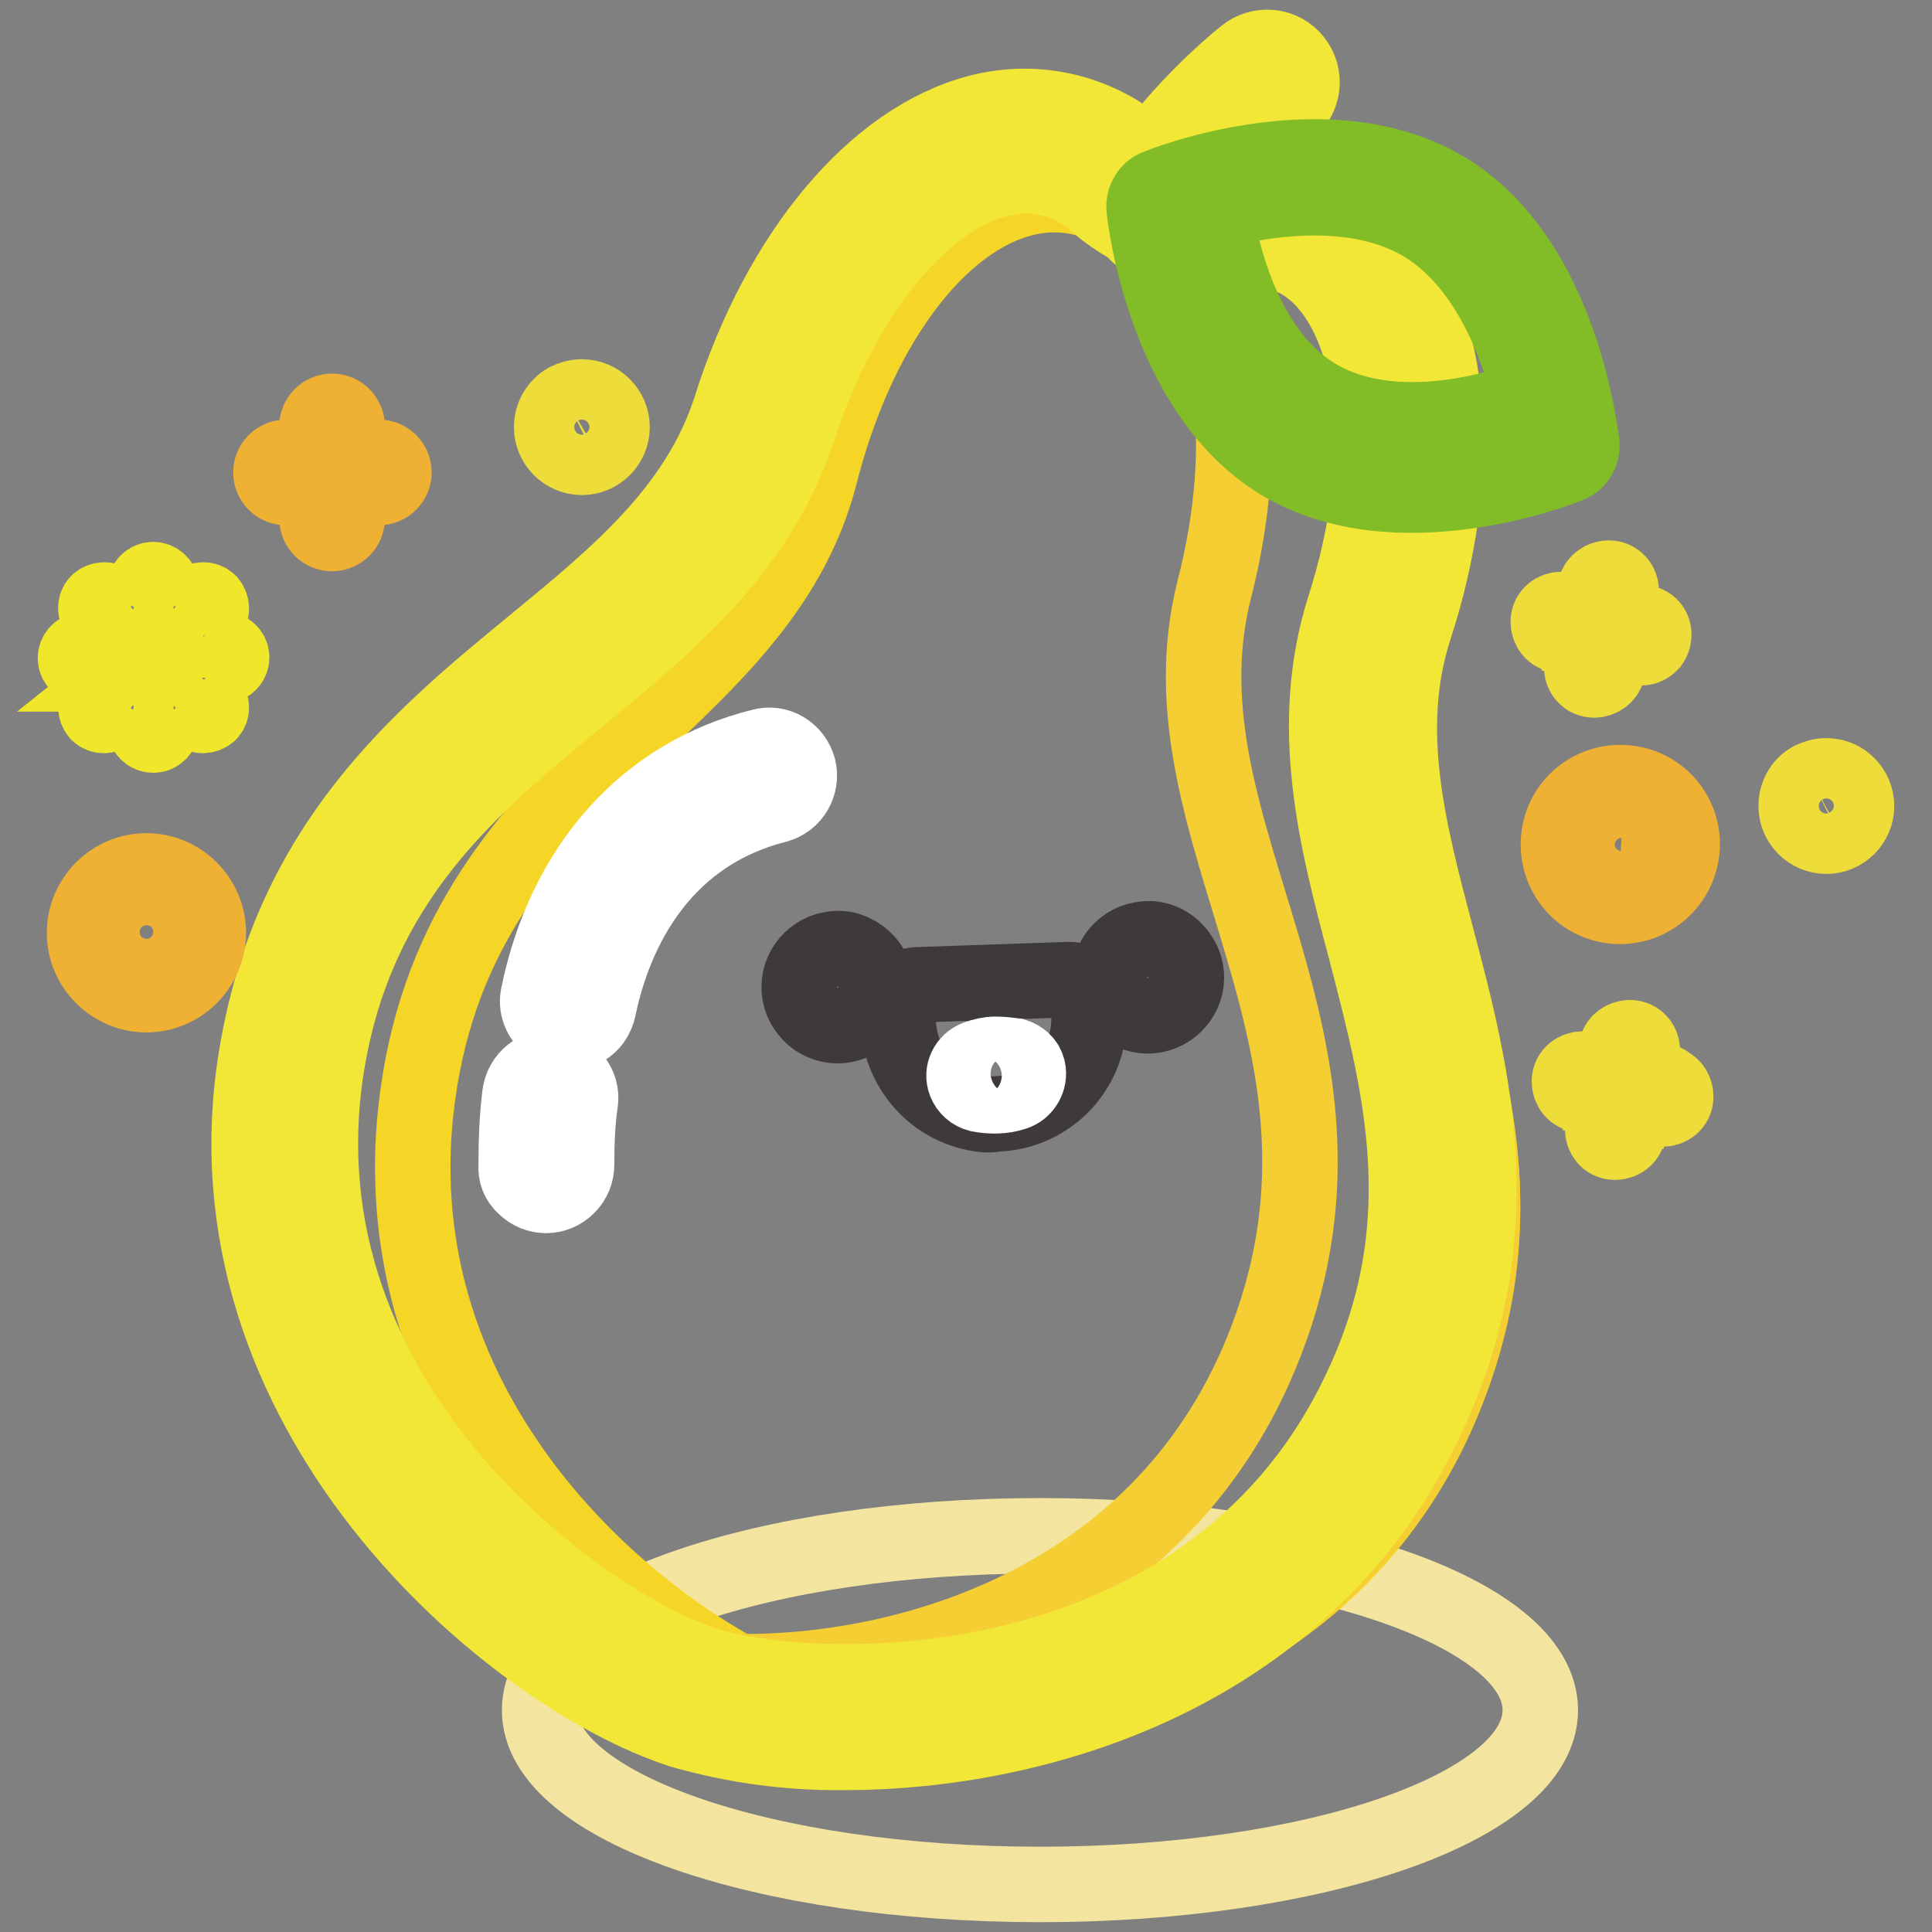 <?xml version="1.0" encoding="utf-8"?>
<!-- Svg Vector Icons : http://www.onlinewebfonts.com/icon -->
<!DOCTYPE svg PUBLIC "-//W3C//DTD SVG 1.1//EN" "http://www.w3.org/Graphics/SVG/1.1/DTD/svg11.dtd">
<svg version="1.1" xmlns="http://www.w3.org/2000/svg" xmlns:xlink="http://www.w3.org/1999/xlink" x="0px" y="0px" viewBox="0 0 256 256" enable-background="new 0 0 256 256" xml:space="preserve">
<rect x="0" y="0" width="256" height="256" fill="#808080" stroke="none"/>
<g> <path stroke-width="10" fill-opacity="0" stroke="#f3e5a0"  d="M71.5,226.6c0,12.8,29.7,23.1,66.3,23.1c36.6,0,66.3-10.3,66.3-23.1c0-12.8-29.7-23.1-66.3-23.1 C101.2,203.5,71.5,213.8,71.5,226.6L71.5,226.6z"/> <path stroke-width="10" fill-opacity="0" stroke="#f5d525"  d="M108,225.9c17.4,4.9,65.9,1.4,83.2-40.2c17.3-41.6-14.4-68.8-6.1-101.4c7.4-28.9-1.7-53.3-21-50.5 c-4.7,0.7-9.5-0.7-13.2-3.7c-15.3-12.6-34.8,3.7-42.2,32.6C100.5,95.2,60,102,55.1,147.2S90.7,221,108,225.9z"/> <path stroke-width="10" fill-opacity="0" stroke="#f5ce33"  d="M185.1,84.2c7.4-28.9-1.7-53.3-21-50.5c-3.1,0.4-6.2,0-9.1-1.3c8.3,8.3,11,25.9,5.9,45.7 c-8.3,32.7,23.4,59.9,6.1,101.5c-13.8,33.1-47.4,42.2-69.3,41.9c3.2,1.8,6.6,3.3,10.2,4.3c17.4,4.9,65.9,1.4,83.2-40.2 C208.6,144.1,176.8,116.9,185.1,84.2z"/> <path stroke-width="10" fill-opacity="0" stroke="#f2e636"  d="M111.9,232.2c-7.3,0.1-14.6-0.9-21.6-2.9C67.5,221.9,26.1,187,34,139.8c4.6-27.9,21.6-42,36.7-54.4 c11.2-9.2,21.8-17.9,26.1-31.3c6.5-20.6,19.1-35.6,32.8-39.2c7.9-2.1,16.3,0,22.3,5.5c2.9,2.5,6.7,3.7,10.5,3.4 c8-1,15.9,2.1,21,8.3c9.2,10.8,10.8,30.4,4,51.2c-4.3,13.4-0.8,26.7,2.9,40.7c5,18.9,10.6,40.2-2,65.5 C172.4,221.8,137.8,232.2,111.9,232.2z M136,23.3c-1.3,0-2.5,0.2-3.8,0.5c-10.4,2.7-20.8,15.7-26.4,33c-5.1,15.8-17.3,25.9-29,35.5 c-14.5,11.9-29.5,24.3-33.5,48.8C36,186.5,78,215.6,93.3,220.5c15.3,4.9,66.2,5.8,86.4-35.2c11.1-22.3,6-41.1,1.3-59.3 c-3.9-14.7-7.9-29.8-2.8-45.7c5.6-17.6,4.7-34.3-2.3-42.6c-3.1-3.7-7.9-5.6-12.6-4.9c-6.5,0.6-12.9-1.5-17.8-5.7 C142.9,24.7,139.5,23.3,136,23.3L136,23.3z"/> <path stroke-width="10" fill-opacity="0" stroke="#f2e636"  d="M153.9,32.3c-2.5,0-4.6-2.1-4.6-4.6c0-0.4,0.1-0.9,0.2-1.3c2.5-8.3,14.2-18.1,15.5-19.1 c2-1.6,4.9-1.3,6.5,0.7s1.3,4.9-0.7,6.5c-4.2,3.4-11.2,10.3-12.5,14.5C157.8,30.9,156,32.3,153.9,32.3z"/> <path stroke-width="10" fill-opacity="0" stroke="#3e3a39"  d="M115.9,129.4c0.8,2.7-0.8,5.5-3.5,6.3c-2.7,0.8-5.5-0.8-6.3-3.5c-0.8-2.7,0.8-5.5,3.5-6.3 c0.8-0.2,1.7-0.3,2.5-0.1C113.9,126.3,115.4,127.6,115.9,129.4z M157,128.1c0.8,2.7-0.8,5.5-3.5,6.3c-2.7,0.8-5.5-0.8-6.3-3.5 c-0.8-2.7,0.8-5.5,3.5-6.3c0.8-0.2,1.7-0.3,2.5-0.1C155,124.9,156.4,126.3,157,128.1z M129.2,147.5c-5.9-1.2-10.1-6.4-10.2-12.4v-2 c0-1.4,1-2.5,2.4-2.6c0,0,0,0,0,0l20.3-0.7c1.4,0,2.5,1,2.6,2.4c0,0,0,0,0,0v2.4c0.2,7-5.3,12.8-12.3,13 C131.1,147.8,130.2,147.7,129.2,147.5L129.2,147.5z"/> <path stroke-width="10" fill-opacity="0" stroke="#ffffff"  d="M131.9,139.7c-0.8,0-1.7,0.2-2.5,0.5c-1.3,0.5-2,1.9-1.5,3.2c0.3,0.8,1,1.4,1.8,1.6 c1.6,0.3,3.2,0.3,4.7-0.2c1.3-0.4,2.1-1.8,1.8-3.1c-0.2-0.9-0.9-1.5-1.8-1.8C133.6,139.8,132.7,139.7,131.9,139.7z"/> <path stroke-width="10" fill-opacity="0" stroke="#eddc3a"  d="M73.1,56.6c0,2.2,1.8,4,4,4c2.2,0,4-1.8,4-4s-1.8-4-4-4c-0.7,0-1.4,0.2-2,0.5 C73.9,53.8,73.1,55.1,73.1,56.6z M238,106.8c0,2.2,1.8,4,4,4c2.2,0,4-1.8,4-4c0-2.2-1.8-4-4-4c-0.7,0-1.4,0.2-2,0.5 C238.7,104,238,105.4,238,106.8z M217.7,82.5l-3.5-0.6l0.6-3.5c0.1-1-0.7-1.8-1.6-1.8c-0.8,0-1.6,0.5-1.8,1.3l-0.6,3.5l-3.5-0.6 c-0.9-0.2-1.9,0.3-2.1,1.2c-0.2,0.9,0.3,1.9,1.2,2.1c0.1,0,0.2,0,0.3,0.1l3.5,0.6l-0.6,3.5c-0.1,1,0.7,1.8,1.6,1.8 c0.8,0,1.6-0.5,1.8-1.3l0.6-3.6l3.5,0.6c1,0.2,1.9-0.5,2-1.4c0,0,0,0,0,0C219.3,83.5,218.7,82.6,217.7,82.5 C217.7,82.4,217.7,82.4,217.7,82.5L217.7,82.5z M220.5,143.3l-3.5-0.5l0.6-3.5c0.1-1-0.7-1.8-1.6-1.8c-0.8,0-1.6,0.5-1.8,1.3 l-0.6,3.5l-3.5-0.6c-0.9-0.2-1.9,0.3-2.1,1.2c-0.2,0.9,0.3,1.9,1.2,2.1c0.1,0,0.2,0,0.3,0.1l3.5,0.6l-0.6,3.5 c-0.2,0.9,0.3,1.9,1.2,2.1c0.9,0.2,1.9-0.3,2.1-1.2c0-0.1,0-0.2,0.1-0.3l0.6-3.5l3.5,0.6c0.9,0.2,1.9-0.3,2.1-1.2 c0.2-0.9-0.3-1.9-1.2-2.1C220.8,143.4,220.7,143.4,220.5,143.3L220.5,143.3z"/> <path stroke-width="10" fill-opacity="0" stroke="#efb134"  d="M213.4,120c-4.5-0.7-7.5-4.9-6.8-9.4c0.7-4.5,4.9-7.5,9.4-6.8c4.5,0.7,7.5,4.9,6.8,9.3 C222.1,117.6,217.9,120.7,213.4,120z M215.4,107.8c-2.3-0.3-4.4,1.2-4.7,3.5c-0.3,2.3,1.2,4.4,3.5,4.7c2.3,0.3,4.4-1.2,4.7-3.4 C219.3,110.3,217.7,108.1,215.4,107.8C215.5,107.8,215.5,107.8,215.4,107.8z M50.2,60.6H46v-4.1c0-1.1-0.9-2-2-2c-1.1,0-2,0.9-2,2 c0,0,0,0,0,0v4.1h-4.1c-1.1,0-2,0.9-2,2c0,1.1,0.9,2,2,2H42v4.1c0,1.1,0.9,2,2,2c1.1,0,2-0.9,2-2v-4.1h4.2c1.1,0,2-0.9,2-2 C52.2,61.5,51.3,60.6,50.2,60.6C50.2,60.6,50.2,60.6,50.2,60.6z M19.4,131.8c-4.5,0-8.2-3.7-8.2-8.2c0-4.5,3.7-8.2,8.2-8.2 c4.5,0,8.2,3.7,8.2,8.2l0,0C27.6,128.1,23.9,131.8,19.4,131.8z M19.4,119.4c-2.3,0-4.1,1.9-4.1,4.1s1.9,4.1,4.1,4.1 c2.3,0,4.1-1.9,4.1-4.1S21.7,119.4,19.4,119.4L19.4,119.4z"/> <path stroke-width="10" fill-opacity="0" stroke="#f0e62a"  d="M14.6,79.8c-0.4-0.4-1.1-0.4-1.6,0c0,0,0,0,0,0c-0.4,0.4-0.4,1.1,0,1.6l3.6,3.6c0.4,0.4,1.1,0.4,1.6,0 c0.4-0.4,0.4-1.1,0-1.6c0,0,0,0,0,0L14.6,79.8z M24.1,89.3c-0.4-0.4-1.1-0.4-1.6,0c-0.4,0.4-0.4,1.1,0,1.6c0,0,0,0,0,0l3.6,3.6 c0.4,0.4,1.1,0.4,1.6,0c0.4-0.4,0.4-1.1,0-1.6L24.1,89.3z M23.3,85.3c0.3,0,0.6-0.1,0.8-0.3l3.6-3.6c0.4-0.4,0.4-1.1,0-1.6 c-0.4-0.4-1.1-0.4-1.6,0c0,0,0,0,0,0l-3.7,3.6c-0.4,0.4-0.4,1.1,0,1.6c0,0,0,0,0,0C22.6,85.2,22.9,85.3,23.3,85.3L23.3,85.3z  M16.6,89.3L13,92.9c-0.4,0.4-0.4,1.1,0,1.6c0.4,0.4,1.1,0.4,1.6,0l0,0l3.5-3.6c0.4-0.4,0.4-1.1,0-1.6c-0.4-0.4-1.1-0.4-1.6,0H16.6 z M17.3,87.2c0-0.6-0.5-1.1-1.1-1.1l0,0h-5.1c-0.6,0-1.1,0.5-1.1,1.1s0.5,1.1,1.1,1.1H16c0.6,0,1.1-0.5,1.1-1.1c0,0,0,0,0,0H17.3z  M29.6,86h-5.1c-0.6,0-1.1,0.5-1.1,1.1s0.5,1.1,1.1,1.1h5.1c0.6,0,1.1-0.5,1.1-1.1S30.1,86,29.6,86L29.6,86L29.6,86z M20.3,76.8 c-0.6,0-1.1,0.5-1.1,1.1v5c0,0.6,0.5,1.1,1.1,1.1s1.1-0.5,1.1-1.1v-5C21.4,77.3,20.9,76.8,20.3,76.8L20.3,76.8z M20.3,90.2 c-0.6,0-1.1,0.5-1.1,1.1l0,0v5c0,0.6,0.5,1.1,1.1,1.1s1.1-0.5,1.1-1.1l0,0v-5C21.4,90.7,20.9,90.2,20.3,90.2 C20.3,90.2,20.3,90.2,20.3,90.2z"/> <path stroke-width="10" fill-opacity="0" stroke="#ffffff"  d="M171.1,58.9c14.5,8.7,35.7,0.1,35.7,0.1s-2.2-22.8-16.7-31.6c-14.5-8.7-35.7-0.1-35.7-0.1 S156.6,50.1,171.1,58.9z"/> <path stroke-width="10" fill-opacity="0" stroke="#8cc336"  d="M174.3,52.5c11.7,7.1,28.8,0,28.8,0s-1.8-18.4-13.5-25.4c-11.7-7.1-28.8,0-28.8,0S162.6,45.5,174.3,52.5z" /> <path stroke-width="10" fill-opacity="0" stroke="#82bd27"  d="M160.9,27.1c0,0,1.8,18.4,13.5,25.4c7.7,4.6,17.8,3.2,23.7,1.7c-1.3,0.5-17.5,6.6-28.7-0.1 c-11.7-7.1-13.5-25.4-13.5-25.4C157.6,28,159.2,27.5,160.9,27.1z"/> <path stroke-width="10" fill-opacity="0" stroke="#82bd27"  d="M151.6,27.6c-0.1-1.2,0.6-2.4,1.7-2.8c0.9-0.4,22.7-9,38.2,0.3c15.5,9.3,17.9,32.7,18.1,33.7 c0.1,1.2-0.6,2.4-1.7,2.8c-0.9,0.4-22.7,9-38.2-0.3C154.2,51.9,151.7,28.5,151.6,27.6L151.6,27.6z M188.6,29.7 c-10.7-6.4-25.9-2.4-31.3-0.6c0.9,5.6,4.4,20.9,15.1,27.4c10.7,6.4,25.9,2.4,31.3,0.6C202.8,51.5,199.3,36.2,188.6,29.7L188.6,29.7 z"/> <path stroke-width="10" fill-opacity="0" stroke="#ffffff"  d="M73.3,136.2c1.9,1.2,4.4,0.6,5.5-1.3c0.2-0.4,0.4-0.8,0.5-1.3c1.7-8.3,7.1-22.7,23.6-26.9 c2.2-0.6,3.4-2.8,2.9-4.9c-0.6-2.2-2.8-3.5-4.9-2.9l0,0c-15.3,3.8-26.1,15.9-29.6,33.1C71,133.6,71.8,135.3,73.3,136.2z  M69.5,157.2c1.6,1.6,4.1,1.6,5.7,0c0.8-0.8,1.2-1.8,1.2-2.9c0-2.8,0.1-5.6,0.5-8.3c0.3-2.2-1.3-4.2-3.5-4.5 c-2.2-0.3-4.2,1.3-4.5,3.5c-0.4,3.1-0.5,6.3-0.5,9.4C68.3,155.5,68.7,156.5,69.5,157.2L69.5,157.2z"/></g>
</svg>